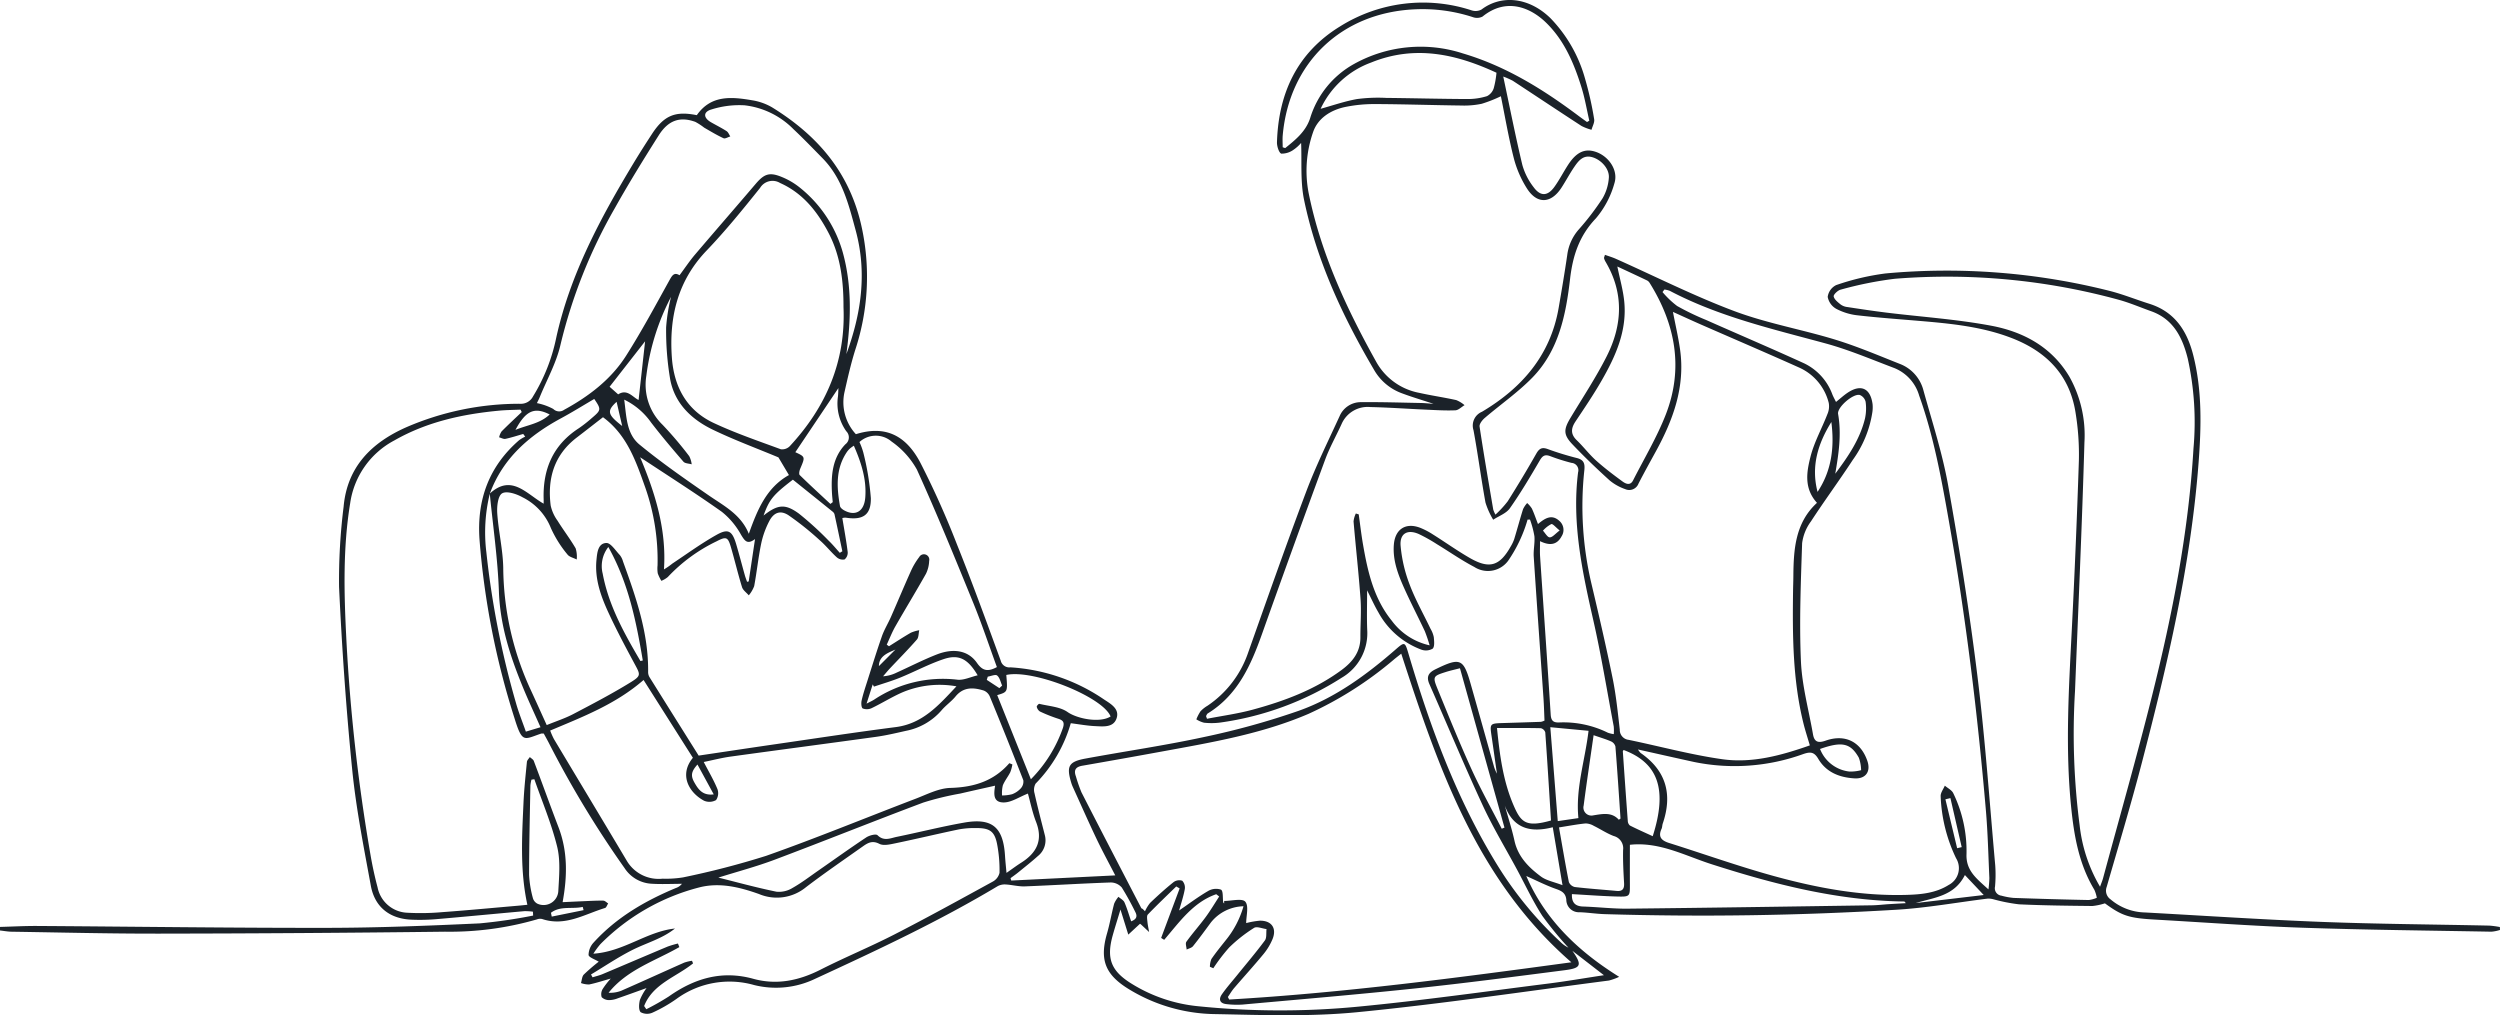 <?xml version="1.0" encoding="UTF-8"?> <svg xmlns="http://www.w3.org/2000/svg" xmlns:xlink="http://www.w3.org/1999/xlink" width="447.694" height="181.809" viewBox="0 0 447.694 181.809"><defs><clipPath id="a"><rect width="447.694" height="181.809" fill="none"></rect></clipPath></defs><g clip-path="url(#a)"><path d="M0,165.991c2.231-.06,4.462-.185,6.692-.171,17.319.112,34.638.36,51.957.337,9.081-.012,18.166-.383,27.239-.8a93.243,93.243,0,0,0,9.583-1.4q-.017-.346-.034-.694a9.947,9.947,0,0,0-1.531-.094c-5.268.469-10.532.985-15.8,1.434a34.421,34.421,0,0,1-4.485.087c-3.856-.178-6.516-2.264-7.215-6.082-1.26-6.881-2.633-13.771-3.329-20.72-1.091-10.895-1.845-21.834-2.359-32.772a106.143,106.143,0,0,1,.816-14.384c.64-7.116,4.972-11.446,11.2-14.211a51.031,51.031,0,0,1,20.417-4.215A2.422,2.422,0,0,0,95.447,71,32.575,32.575,0,0,0,99.609,60.48c2.49-11.335,7.9-21.394,13.817-31.216,1.076-1.785,2.2-3.544,3.337-5.288,2.17-3.313,4.161-4.131,8.02-3.352,2.566-3.673,6.259-3.288,9.946-2.66a10.226,10.226,0,0,1,3.6,1.3c8.17,5.058,13.934,11.755,16.01,21.555A41.772,41.772,0,0,1,153.173,62.6c-.786,2.49-1.363,5.051-1.939,7.6a8.414,8.414,0,0,0,2.036,7.553c4.988-1.554,8.816-.08,11.544,5.106a155.708,155.708,0,0,1,6.549,14.614c2.762,6.89,5.3,13.871,7.848,20.845a1.581,1.581,0,0,0,1.731,1.188,33.3,33.3,0,0,1,16.765,5.751c1.2.795,2.88,1.7,2.216,3.467-.6,1.6-2.387,1.373-3.805,1.309s-2.845-.33-4.365-.52a25.5,25.5,0,0,1-6.3,10.818,2.276,2.276,0,0,0-.191,1.738c.559,2.5,1.205,4.977,1.837,7.459a3.591,3.591,0,0,1-1.219,3.757c-1.149,1.035-2.37,1.99-3.57,2.968-.434.353-.9.672-1.345,1.006l.128.428,18.626-.924c-1.133-2.2-2.3-4.333-3.344-6.525-1.469-3.084-2.848-6.212-4.262-9.323a5.972,5.972,0,0,1-.279-.749c-.892-2.95-.476-3.763,2.533-4.32,7.09-1.312,14.24-2.34,21.281-3.87a137.112,137.112,0,0,0,16.954-4.7c6.549-2.337,12.143-6.451,17.37-11.009,1.534-1.338,1.632-1.309,2.2.61,3.932,13.311,8.694,26.279,16.034,38.151a66.226,66.226,0,0,0,11.285,13.7,5.059,5.059,0,0,0,1.384.977A61.362,61.362,0,0,1,276.191,164c-1.7-2.632-3.03-5.5-4.519-8.265-2.07-3.841-4.338-7.59-6.165-11.543-3.313-7.168-6.352-14.463-9.536-21.691-.59-1.339-.142-2.05,1.093-2.652,4.411-2.15,5-1.938,6.282,2.562,1.39,4.879,2.755,9.766,4.135,14.648a6.223,6.223,0,0,0,.586,1.484c-.323-2.259-.638-4.519-.969-6.777-.318-2.16-.276-2.213,1.973-2.282,2.3-.071,4.593-.14,6.889-.221a2.85,2.85,0,0,0,.626-.224c-.06-1.325-.094-2.7-.189-4.068-.579-8.426-1.189-16.851-1.74-25.279-.08-1.214.226-2.457.122-3.666a16.969,16.969,0,0,0-.793-2.984l-.432.006a24.136,24.136,0,0,1-.905,2.606,25.114,25.114,0,0,1-2.386,4.49,4.493,4.493,0,0,1-6.258,1.378c-2.312-1.207-4.462-2.723-6.7-4.079a29.129,29.129,0,0,0-3.208-1.8c-2.019-.9-3.453-.135-3.282,2.07a25.567,25.567,0,0,0,1.609,6.939c1.031,2.739,2.495,5.316,3.761,7.968a4.736,4.736,0,0,1,.576,1.486c.065.7.178,1.677-.2,2.053a2.4,2.4,0,0,1-2.046.171,14.53,14.53,0,0,1-7.69-6.691c-.668-1.134-1.205-2.345-2.005-3.92,0,2.631-.071,4.839.016,7.039a9.233,9.233,0,0,1-4.571,8.612,54.2,54.2,0,0,1-21.779,8.028,12.206,12.206,0,0,1-2.879.021,4.692,4.692,0,0,1-1.367-.6,7.59,7.59,0,0,1,.751-1.452,5.711,5.711,0,0,1,1.254-.99,18.754,18.754,0,0,0,7.268-9.505c3.426-9.666,6.818-19.347,10.439-28.941,1.73-4.582,3.918-8.992,5.961-13.452a4.117,4.117,0,0,1,3.862-2.46c3.57-.038,7.143.081,10.714.148.624.012,1.247.081,2.221.149-2.164-.717-4-1.257-5.781-1.932a9.483,9.483,0,0,1-4.893-4.2c-5.611-9.538-10.246-19.51-12.506-30.391-.69-3.325-.383-6.857-.529-10.2a6.693,6.693,0,0,1-1.3,1.185,3.646,3.646,0,0,1-2.235.736c-.41-.095-.81-1.318-.79-2.022.263-8.8,3.619-16.044,11.269-20.744a27.972,27.972,0,0,1,23.6-2.89,2.256,2.256,0,0,0,1.749-.146c3.442-2.619,8.385-2.336,12.378,1.563a25.24,25.24,0,0,1,6.157,10.747,60.415,60.415,0,0,1,1.648,7.318c.107.584-.3,1.263-.473,1.9a8.9,8.9,0,0,1-1.793-.683c-4.116-2.677-8.2-5.4-12.307-8.095a14.1,14.1,0,0,0-1.706-.754c1.182,5.556,2.2,10.729,3.425,15.852a11.645,11.645,0,0,0,2.015,3.963c1.232,1.69,2.525,1.62,3.737-.082.9-1.259,1.606-2.649,2.452-3.947,1.512-2.318,3.066-2.99,5.067-2.256,2.264.831,3.947,3.31,3.206,5.6a16.5,16.5,0,0,1-3.31,6.264c-2.989,3.134-4.142,6.674-4.628,10.874-.74,6.391-2.023,12.8-6.756,17.651-2.59,2.651-5.693,4.8-8.521,7.221-.444.38-.994,1.08-.924,1.547.747,4.965,1.607,9.913,2.446,14.863a5.667,5.667,0,0,0,.394.9,18.375,18.375,0,0,0,2.194-2.384q2.655-4.2,5.108-8.517c.518-.914,1-1.214,2.014-.856a52.835,52.835,0,0,0,5.2,1.606c1.286.309,1.531.964,1.406,2.18a60.328,60.328,0,0,0,1.242,20.227c1.341,5.665,2.659,11.339,3.821,17.044.617,3.029.923,6.126,1.282,9.2a1.778,1.778,0,0,0,1.581,1.83c5.588,1.156,11.123,2.671,16.759,3.469,5.312.752,10.494-.643,15.693-2.474-.4-1.369-.829-2.666-1.155-3.989-1.914-7.76-1.956-15.671-1.851-23.591.012-.909.049-1.818.056-2.726.035-4.832.355-9.575,4.229-13.129-2.379-2.631-1.845-5.579-1.151-8.3.663-2.6,2.023-5.017,3-7.542a3.491,3.491,0,0,0,.263-2.037,9.426,9.426,0,0,0-5.262-6.327c-5.891-2.644-11.829-5.185-17.744-7.776-1.59-.7-3.166-1.428-4.9-2.212.457,2.377.967,4.548,1.278,6.745.937,6.626-1.218,12.543-4.33,18.222-1.053,1.92-2.114,3.836-3.117,5.782a1.77,1.77,0,0,1-2.4.98,8.875,8.875,0,0,1-2.769-1.554c-2.291-2.078-4.534-4.221-6.665-6.463-1.635-1.72-1.585-2.664-.355-4.716,2.2-3.66,4.568-7.234,6.491-11.035,2.845-5.623,3.12-11.375-.235-17a2.307,2.307,0,0,1-.235-.588c-.022-.086.047-.2.16-.593.662.239,1.325.432,1.951.711,7.073,3.155,14.011,6.667,21.249,9.379,5.826,2.182,12.054,3.265,18.025,5.093,3.916,1.2,7.709,2.814,11.524,4.327a6.921,6.921,0,0,1,4.271,4.708c1.565,5.654,3.405,11.271,4.433,17.028,2.028,11.357,3.845,22.766,5.255,34.214,1.384,11.237,2.169,22.548,3.181,33.829a23.332,23.332,0,0,1-.033,3.846,1.323,1.323,0,0,0,1.13,1.621,12.283,12.283,0,0,0,2.2.407q6.73.239,13.463.377a5.159,5.159,0,0,0,1.434-.4,6.082,6.082,0,0,0-.44-1.436c-2.757-4.568-3.64-9.664-4.16-14.844-1.057-10.521-.423-21.038.112-31.56q.772-15.213,1.276-30.44a46.487,46.487,0,0,0-.6-8.624c-1.056-6.716-5.214-10.917-11.393-13.318-5.3-2.059-10.883-2.6-16.479-3.078-3.725-.316-7.456-.581-11.169-1.007a10.718,10.718,0,0,1-3.794-1.155,3.1,3.1,0,0,1-1.545-2.146,2.757,2.757,0,0,1,1.522-2.114,44.094,44.094,0,0,1,8.834-2.084A119.139,119.139,0,0,1,377.9,52.121c2.371.614,4.659,1.542,7,2.279,4.521,1.425,6.735,4.8,7.846,9.147,1.627,6.366,1.463,12.832.973,19.29-1.393,18.357-5.577,36.2-10.21,53.943-1.93,7.389-4.128,14.708-6.248,22.046a1.887,1.887,0,0,0,.684,2.222A9.8,9.8,0,0,0,384.1,163.4c10.566.577,21.126,1.286,31.7,1.692,9.986.384,19.985.445,29.978.663a16.614,16.614,0,0,1,1.894.255c.006.175.013.35.02.525a6.939,6.939,0,0,1-1.515.31c-11.276-.209-22.557-.322-33.828-.711-8.811-.3-17.61-.956-26.415-1.455-4.716-.267-5.934-.674-8.988-2.911a10.955,10.955,0,0,1-2.234.477c-4.383-.049-8.767-.094-13.145-.3a31,31,0,0,1-4.527-.885,3.493,3.493,0,0,0-1.072-.141c-5.45.67-10.879,1.665-16.348,1.994q-26.1,1.572-52.254.789c-1.493-.046-2.98-.285-4.475-.342a2.245,2.245,0,0,1-2.4-2.25c-.117-1.132-.759-1.538-1.79-1.9-1.825-.633-3.559-1.529-5.378-2.336,3.324,7.715,9.125,13.379,16.634,18.055a10.589,10.589,0,0,1-1.829.662c-15.045,1.95-30.061,4.208-45.153,5.679-8.368.816-16.868.5-25.3.334a30.283,30.283,0,0,1-15.811-4.646c-4.034-2.56-4.949-5.229-3.609-9.841.5-1.737.8-3.533,1.263-5.285a4.891,4.891,0,0,1,.772-1.233c.37.329.9.588,1.078,1,.47,1.067.788,2.2,1.2,3.39.9-.346,1.194-.841.717-1.713a48.916,48.916,0,0,0-2.4-4.345,2.648,2.648,0,0,0-1.98-.9c-5.124.176-10.244.5-15.369.7-1.137.044-2.283-.277-3.43-.342a2.653,2.653,0,0,0-1.438.3c-10.519,6.3-21.6,11.475-32.712,16.6a16.153,16.153,0,0,1-10.926,1.105,16.09,16.09,0,0,0-13.866,2.472,25.964,25.964,0,0,1-4.3,2.468,2.392,2.392,0,0,1-2.134-.072c-.394-.4-.312-1.463-.146-2.167a9.618,9.618,0,0,1,1.2-2.157c-1.851.663-3.479,1.261-5.118,1.823a4.369,4.369,0,0,1-1.554.334,1.879,1.879,0,0,1-1.364-.524,1.806,1.806,0,0,1,.171-1.452,14.062,14.062,0,0,1,1.456-1.881c-1.476.416-2.66.812-3.875,1.06a4.133,4.133,0,0,1-1.458-.257c.16-.517.173-1.176.509-1.523a34.072,34.072,0,0,1,2.666-2.3c-.69-.431-1.782-.778-1.819-1.212a3.356,3.356,0,0,1,.916-2.23c4.076-4.479,9.179-7.442,14.708-9.748a2.36,2.36,0,0,0,1.1-.756c-1.878,0-3.763.107-5.631-.029a6.143,6.143,0,0,1-4.645-2.785,182.587,182.587,0,0,1-13.594-22.478c-.293-.559-.6-1.11-.876-1.613a1.968,1.968,0,0,0-.457,0c-3.1,1.042-3.378,1.8-4.79-2.765a141.1,141.1,0,0,1-6.261-32.016c-.491-7.072,1.679-13.048,7.082-17.744a6.959,6.959,0,0,1,1.1-.652l-.355-.477c-1.058.3-2.107.649-3.182.877-.343.072-.754-.176-1.133-.278a3.129,3.129,0,0,1,.439-1.05c1.174-1.187,2.4-2.321,3.61-3.474l-.218-.433c-1.255.057-2.515.062-3.764.178-6.6.616-12.981,2-18.814,5.33a15.128,15.128,0,0,0-7.919,11.219c-1.328,8.087-1.106,16.209-.693,24.32a325.47,325.47,0,0,0,4.33,38.7c.335,1.944.751,3.882,1.261,5.789a5.655,5.655,0,0,0,5.343,4.561,43.437,43.437,0,0,0,6.221-.106c4.53-.33,9.051-.761,13.576-1.153.524-.046,1.048-.1,1.687-.167-1.332-6.1-.966-12.175-.694-18.241.11-2.454.373-4.9.613-7.349.03-.3.341-.577.521-.865.243.231.606.417.712.7,1.492,3.947,2.914,7.919,4.421,11.859,1.658,4.333,1.6,8.756.739,13.428,1.332-.062,2.547-.124,3.762-.174,1.175-.048,2.35-.12,3.524-.1.293.005.581.327.871.5-.185.282-.316.742-.563.817-3.673,1.116-7.155,3.366-11.274,1.969a1.614,1.614,0,0,0-.929.076,56.12,56.12,0,0,1-16.473,2.2q-25.575.313-51.153.348c-8.819.016-17.638-.212-26.457-.346-.686-.01-1.371-.144-2.057-.219v-.642m87.712-77.6c3.9-3.574,6.555.072,9.643,1.812,0-.362.006-.568,0-.775-.172-5.348,1.642-9.705,6.257-12.706A23.94,23.94,0,0,0,106,74.849c1.676-1.422,1.679-1.54.417-3.405-1.98,1.157-3.925,2.37-5.937,3.456C94.738,78,90.046,82.077,87.715,88.4a29.142,29.142,0,0,0-.62,10.481,156.968,156.968,0,0,0,5.3,26.994c.481,1.721,1.162,3.385,1.775,5.145l2.624-.789c-1.114-2.519-2.2-4.829-3.165-7.184-2.261-5.5-4.072-11.053-4.285-17.13-.206-5.853-1.063-11.683-1.635-17.522M268.775,17.233a24.2,24.2,0,0,1-3.424,1.35,15.244,15.244,0,0,1-3.665.314c-5.129-.062-10.257-.239-15.387-.26a25.851,25.851,0,0,0-5.4.52c-2.632.554-4.948,2.043-5.779,4.576a21.036,21.036,0,0,0-.786,10.763c2.174,10.816,6.749,20.664,12.077,30.225a11.18,11.18,0,0,0,7.773,5.635c2.186.489,4.41.807,6.6,1.293a5.437,5.437,0,0,1,1.485.906c-.55.323-1.09.9-1.653.923-1.756.074-3.521-.04-5.281-.119-3.306-.148-6.609-.39-9.917-.464a5.092,5.092,0,0,0-5.174,3.048c-.974,2.137-2.142,4.2-2.951,6.4Q231.559,97.9,226,113.525c-2,5.627-4.357,10.945-9.727,14.242-.142.087-.2.307-.3.466l.174.484c2.691-.524,5.423-.892,8.062-1.6,5.695-1.537,11.2-3.575,16.015-7.118,1.976-1.453,3.4-3.225,3.392-5.852-.011-2.3.186-4.6.024-6.883-.329-4.635-.854-9.255-1.248-13.885a4.278,4.278,0,0,1,.41-1.426l.515.16c.253,1.794.458,3.6.767,5.38.842,4.872,1.922,9.677,5.136,13.64a11.508,11.508,0,0,0,6.793,4.433,26.123,26.123,0,0,0-.864-2.542c-1.18-2.514-2.465-4.98-3.607-7.51s-2.172-5.138-1.932-8.013c.23-2.763,2.143-3.975,4.716-2.984a13.279,13.279,0,0,1,2.268,1.183c2.216,1.393,4.353,2.919,6.618,4.222,3.518,2.025,5.353,1.452,7.335-2.082a6.787,6.787,0,0,0,.615-1.3c.544-1.785,1.025-3.59,1.585-5.369a4.6,4.6,0,0,1,.734-1.085,4.7,4.7,0,0,1,.837.972c.4.853.7,1.753,1.1,2.79,1.248-1.05,2.451-1.808,3.8-.591a2.122,2.122,0,0,1,.434,2.776c-.844,1.582-2.153,1.715-3.864.875,0,1.058-.049,1.9.007,2.73.634,9.439,1.3,18.876,1.9,28.318.072,1.152.5,1.463,1.557,1.417a18,18,0,0,1,8.689,1.844,5.2,5.2,0,0,0,1.052.25,8.287,8.287,0,0,0-.01-1.39c-1.2-6.347-2.232-12.731-3.661-19.025-1.982-8.733-3.86-17.442-2.721-26.477a1.317,1.317,0,0,0-1.178-1.683,35.049,35.049,0,0,1-3.815-1.206c-.942-.355-1.372-.081-1.876.782-1.693,2.9-3.412,5.8-5.344,8.548-.653.927-1.974,1.384-2.989,2.055A13.889,13.889,0,0,1,266.017,90c-.788-4.308-1.35-8.657-2.147-12.963a2.678,2.678,0,0,1,1.522-3.3c7.146-4.254,12.253-10.1,13.723-18.579.547-3.155,1.078-6.314,1.542-9.483a8.555,8.555,0,0,1,2.064-4.582,47.054,47.054,0,0,0,4.267-5.589,8.451,8.451,0,0,0,1.116-3.609c.162-1.6-1.314-3.273-2.971-3.747-1.561-.447-2.411.584-3.148,1.649-.849,1.228-1.547,2.56-2.36,3.814-1.863,2.873-4.371,3-6.188.132a18.979,18.979,0,0,1-2.343-5.393c-.956-3.769-1.606-7.615-2.319-11.116m60.016,54.74c.756-.6,1.379-1.179,2.075-1.644,2.389-1.6,4.1-.8,4.472,2.066a6.092,6.092,0,0,1-.042,1.432,19.633,19.633,0,0,1-3.5,8.527c-2.425,3.711-5.063,7.282-7.484,11a8.358,8.358,0,0,0-1.592,3.922c-.234,7.042-.521,14.1-.214,21.133.192,4.384,1.4,8.724,2.159,13.082.239,1.37.906,1.62,2.256,1.144,3.5-1.232,6.295.191,7.478,3.621.656,1.9-.276,3.249-2.295,3.134-2.684-.153-5.083-1.091-6.493-3.5-.752-1.286-1.452-1.275-2.692-.856a36.079,36.079,0,0,1-19.573,1.413c-3.271-.717-6.536-1.456-10.021-2.233a3.321,3.321,0,0,0,.478.628c4.611,3.188,5.729,7.462,3.956,12.647-.1.3-.081.652-.212.936-.673,1.465.01,2.112,1.361,2.537,6.263,1.969,12.456,4.185,18.781,5.924,7.739,2.127,15.627,3.6,23.718,3.367,2.619-.075,5.255-.321,7.556-1.776a3.388,3.388,0,0,0,1.332-4.78,27.926,27.926,0,0,1-2.767-11.119c-.025-.618.485-1.257.747-1.887.519.452,1.261.8,1.521,1.373a23.7,23.7,0,0,1,2.362,10.867c-.128,3,1.82,4.413,3.927,6.341a18.341,18.341,0,0,0,.166-2.033c-.187-4.057-.278-8.123-.627-12.166-1.495-17.36-3.6-34.645-6.631-51.81-1.336-7.574-2.708-15.142-5.314-22.421a7.579,7.579,0,0,0-4.46-4.937c-4.089-1.543-8.137-3.276-12.341-4.419-9.483-2.578-19.071-4.783-27.858-9.407a4.006,4.006,0,0,0-.964-.232l-.338.452a16.026,16.026,0,0,0,2.621,2.5,46.208,46.208,0,0,0,5.185,2.5c5.853,2.6,11.745,5.108,17.568,7.77a10,10,0,0,1,5.049,5.58c.176.427.4.833.647,1.33M178.52,119.453c-1.411-3.859-2.687-7.709-4.215-11.455-3.267-8.009-6.532-16.025-10.106-23.9a14.975,14.975,0,0,0-4.531-5.02,4.333,4.333,0,0,0-5.76.082,12.048,12.048,0,0,1,.7,1.914,48.341,48.341,0,0,1,1.343,8.139c.044,3.058-1.472,3.976-4.515,3.486a2.171,2.171,0,0,0-.591.075c.341,2.088.712,4.079.959,6.085a1.562,1.562,0,0,1-.556,1.322,1.637,1.637,0,0,1-1.4-.377c-1.068-.965-1.968-2.12-3.052-3.061a52.528,52.528,0,0,0-5.589-4.471c-1.459-.952-2.633-.515-3.456,1.062a15.682,15.682,0,0,0-1.447,4.045c-.517,2.508-.777,5.068-1.247,7.587a5.71,5.71,0,0,1-.966,1.644c-.415-.486-1.036-.907-1.21-1.468-.728-2.345-1.287-4.741-1.975-7.1-.549-1.882-.829-2.016-2.567-1.112a29.437,29.437,0,0,0-8.747,6.4,4.423,4.423,0,0,1-1.153.685,6.937,6.937,0,0,1-.649-1.339,5.706,5.706,0,0,1-.037-1.438,39.344,39.344,0,0,0-2.17-13.851c-1.685-4.747-3.272-9.485-7.6-12.672-1.471,1.141-3.059,2.385-4.661,3.611C99.241,81.437,98,85.663,98.617,90.542a7.266,7.266,0,0,0,1.224,2.7c1.041,1.677,2.25,3.251,3.245,4.953a5.041,5.041,0,0,1,.192,2c-.568-.3-1.332-.448-1.669-.912a20.626,20.626,0,0,1-2.959-4.721,10.443,10.443,0,0,0-5.085-5.513c-1.073-.606-2.834-1.185-3.648-.7-.751.445-.955,2.345-.871,3.568.223,3.248,1,6.47,1.073,9.713a53.111,53.111,0,0,0,4.7,21.436c1.027,2.214,2.024,4.442,3.086,6.779,1.721-.7,3.306-1.214,4.759-1.976,3.446-1.805,6.9-3.613,10.211-5.648,2-1.23,1.817-1.387.722-3.422-1.594-2.961-3.176-5.937-4.589-8.986-1.4-3.014-2.539-6.15-2.191-9.571.128-1.254.252-2.946,1.769-3.006.778-.031,1.643,1.355,2.408,2.158a3.238,3.238,0,0,1,.57,1.142c2.33,6.432,4.6,12.88,4.5,19.865a1.752,1.752,0,0,0,.271.9c2.965,4.752,5.946,9.494,8.78,14.01,4.752-.706,9.235-1.385,13.721-2.036,7.187-1.042,14.367-2.143,21.57-3.068,4.816-.618,7.685-3.9,10.872-7.3a17.141,17.141,0,0,0-9.63,1.057c-1.9.82-3.675,1.947-5.549,2.847a2.041,2.041,0,0,1-1.6.058c-.256-.132-.309-.964-.2-1.425.271-1.195.664-2.363,1.037-3.533.851-2.668,1.672-5.348,2.6-7.987.423-1.2,1.109-2.3,1.623-3.472,1.205-2.737,2.353-5.5,3.58-8.227a12.584,12.584,0,0,1,1.473-2.467.963.963,0,0,1,1.78.69,5.717,5.717,0,0,1-.571,2.3c-1.778,3.161-3.673,6.257-5.473,9.407-.6,1.05-1.04,2.19-1.553,3.289l.4.288c1.3-.815,2.589-1.662,3.92-2.428a6.592,6.592,0,0,1,1.5-.445c-.13.565-.082,1.284-.418,1.669-1.546,1.767-3.2,3.437-4.812,5.151-.432.461-.831.953-1.245,1.431a6.393,6.393,0,0,0,2.433-.663c2.383-1.079,4.717-2.279,7.148-3.233,3.1-1.215,5.708-.7,7.239,1.507.958,1.381,1.908,1.64,3.554.741m72.414-2.4c-.506.4-.878.689-1.243.987a65.256,65.256,0,0,1-15.36,9.786c-8.362,3.594-17.284,5.1-26.163,6.728q-7.171,1.315-14.353,2.563c-1.155.2-1.565.761-1.139,1.9a26.878,26.878,0,0,0,1,2.87c3.537,6.918,7.121,13.812,10.7,20.711.039.076.166.107.251.159l.423.418a6.8,6.8,0,0,1,.921-1.5c1.35-1.289,2.736-2.548,4.192-3.714a1.721,1.721,0,0,1,1.558-.251,1.8,1.8,0,0,1,.452,1.527c-.237,1.29-.664,2.545-1.012,3.8,1.738-1.189,3.386-2.433,5.156-3.466a2.808,2.808,0,0,1,2.343-.264c.422.246.275,1.463.394,2.246.013.086.111.158.169.237l.006-.458c1.314,0,3.233-.516,3.784.133.661.778.157,2.548.157,3.832a14.91,14.91,0,0,1,2.429-.43c2.1-.04,3.079,1.329,2.3,3.27a10.649,10.649,0,0,1-1.645,2.728c-1.7,2.062-3.5,4.034-5.241,6.064-.421.491-.75,1.062-1.121,1.6l.232.455c20.487-1.19,40.815-3.888,61.276-6.667-16.929-14.719-23.812-34.806-30.461-55.264m125.138,41.731c.253-.707.422-1.092.53-1.492,2.94-10.877,6.035-21.716,8.768-32.645,3.646-14.578,6.545-29.3,7.434-44.353a52.8,52.8,0,0,0-1.028-16.1c-.944-3.759-2.558-7.051-6.557-8.471-1.911-.679-3.785-1.49-5.734-2.031a116.389,116.389,0,0,0-40.168-3.778,65.867,65.867,0,0,0-9.689,1.946c-.516.119-1.32.893-1.254,1.215.112.556.758,1.049,1.268,1.461a2.552,2.552,0,0,0,1.19.441c2.319.353,4.639.707,6.967.993,6.248.767,12.559,1.185,18.733,2.34,5.8,1.085,10.89,3.8,14.072,9.174a21.435,21.435,0,0,1,2.672,11.743c-.428,14.848-1.1,29.688-1.688,44.532a126.785,126.785,0,0,0,.828,24,27.556,27.556,0,0,0,3.656,11.026M180.746,136.666l.55.227a6.951,6.951,0,0,1-.377,1.392c-.406.808-1,1.531-1.335,2.363a5.932,5.932,0,0,0-.138,1.8,7.337,7.337,0,0,0,1.8-.221,4,4,0,0,0,1.572-1.071,1.782,1.782,0,0,0,.434-1.436q-2.924-7.535-6.008-15.008a1.986,1.986,0,0,0-1.068-1.048c-1.853-.572-3.634-.692-5.069,1.064-.738.9-1.747,1.586-2.5,2.479a11.27,11.27,0,0,1-6.408,3.678c-1.771.4-3.543.819-5.337,1.069-8.674,1.2-17.357,2.337-26.031,3.536-1.591.22-3.156.629-4.807.967.934,1.8,1.81,3.277,2.451,4.847a2.161,2.161,0,0,1-.244,1.972,2.425,2.425,0,0,1-2.143.119c-2.676-1.419-4.551-4.6-2.007-7.691l-8.832-13.933c-4.961,4.324-10.858,6.583-16.723,9.056a13.346,13.346,0,0,0,.667,1.517c4.326,7.238,8.682,14.457,12.993,21.7a6.618,6.618,0,0,0,6.47,3.308,18.963,18.963,0,0,0,3.67-.233,149.108,149.108,0,0,0,14.854-3.852c9.006-3.175,17.846-6.821,26.772-10.226,2.038-.777,4.132-1.883,6.226-1.942,4.183-.118,7.759-1.194,10.573-4.432M151.572,63.392c2.641-7.194,3.732-14.484,1.669-22.106-1.266-4.678-2.4-9.335-5.925-12.934-1.721-1.755-3.426-3.529-5.217-5.21a14.634,14.634,0,0,0-8.772-4.285,16.628,16.628,0,0,0-5.922.743c-1.524.447-1.457,1.509-.07,2.3.926.531,1.888,1.007,2.784,1.585.3.193.446.625.662.948-.411.119-.923.456-1.216.321-1.194-.553-2.329-1.236-3.469-1.9a10.957,10.957,0,0,0-1.572-1.027c-2.742-1-4.842-.309-6.563,2.413-2.711,4.288-5.382,8.61-7.859,13.035a92.155,92.155,0,0,0-9.733,24.479c-.738,3.224-2.432,6.229-3.7,9.331-.151.372-.341.729-.518,1.105a10.412,10.412,0,0,1,2.927,1.045,1.5,1.5,0,0,0,1.946.15c4.428-2.416,8.4-5.429,11.114-9.71,2.766-4.36,5.215-8.923,7.719-13.445.5-.9.862-1.536,1.83-.938.973-1.306,1.8-2.554,2.764-3.689,3.6-4.235,7.251-8.421,10.854-12.652,1.545-1.814,2.472-2.172,4.695-1.257a12.892,12.892,0,0,1,3.289,1.946,22.7,22.7,0,0,1,7.642,11.586c1.653,5.992,1.456,12.046.639,18.159m-.518-8.366c.01-4.563-.491-9.084-2.628-13.209-1.992-3.848-4.6-7.2-8.725-9.039a2.6,2.6,0,0,0-3.584.877c-3.072,3.834-6.175,7.67-9.569,11.213-5.219,5.447-6.744,11.969-6.228,19.179.373,5.21,2.638,9.427,7.476,11.7,3.9,1.828,8,3.224,12.043,4.716a1.913,1.913,0,0,0,1.595-.556c6.5-7,10.036-15.174,9.62-24.877m-35.7,125.138.39.569a44.693,44.693,0,0,0,4.034-2.291c4.6-3.25,9.507-4.707,15.115-3.16,4.23,1.168,8.2.323,12.071-1.645,4.331-2.2,8.838-4.054,13.161-6.27,5.937-3.044,11.783-6.268,17.635-9.475a2.429,2.429,0,0,0,1.232-1.579,24.545,24.545,0,0,0-.366-4.784c-.439-2.619-1.264-3.261-3.888-3.24a15.444,15.444,0,0,0-3.029.241c-3.761.788-7.5,1.684-11.261,2.467-.977.2-2.2.517-2.973.119-1.293-.667-2.1-.146-3,.487-3.4,2.406-6.842,4.761-10.153,7.287a8.216,8.216,0,0,1-8.411,1.209c-3.426-1.214-7.014-2.124-10.688-1.181a38.411,38.411,0,0,0-17.709,10.165,14.978,14.978,0,0,0-1.254,1.706c5.473-.37,9.547-3.973,14.617-4.511-2.278,1.829-5.087,2.563-7.622,3.839-2.56,1.289-4.951,2.914-7.416,4.391q.138.255.276.509c.6-.188,1.216-.329,1.791-.571,3.887-1.635,7.762-3.3,11.65-4.931a17.069,17.069,0,0,1,1.85-.548l.251.64c-4.358,2.5-9.358,4.036-12.672,8.177a5.42,5.42,0,0,0,2.289-.37c3.764-1.649,7.5-3.36,11.257-5.026a7.669,7.669,0,0,1,1.391-.332l.192.467c-3.018,2.444-7.206,3.653-8.762,7.64M229.7,26.373l.452.148c1.816-1.472,3.647-2.92,4.45-5.311a16.666,16.666,0,0,1,7.848-9.739,24.52,24.52,0,0,1,19.532-1.9c7.7,2.281,14.387,6.442,20.743,11.211.487.365.984.715,1.476,1.072l.408-.241c-.463-2.007-.8-4.053-1.415-6.014-1.331-4.258-3.052-8.351-6.325-11.54-2.783-2.711-7.117-4.553-11.387-1.088a2.165,2.165,0,0,1-1.725.1,29.007,29.007,0,0,0-10.419-1.4c-13.1.6-22.457,9.514-23.629,22.549-.063.708-.008,1.427-.008,2.14M222.694,162.29a7.709,7.709,0,0,0-5.865,2.926c-1.046,1.419-2.084,2.847-3.186,4.221-.248.31-.754.412-1.141.61-.027-.475-.262-1.1-.047-1.4,1.086-1.509,2.333-2.9,3.439-4.4.876-1.186,1.628-2.464,2.435-3.7l-.529-.414c-4.138,1.436-6.58,4.988-9.32,8.17l-.546-.34,3.315-8.867-.61-.352c-1.7,1.665-3.434,3.306-5.084,5.022-.23.239-.118.859-.077,1.294.058.619.2,1.23.3,1.845q-.721-.675-1.442-1.349c-.038-.036-.086-.064-.184-.135l-2.1,1.947-1.4-4.494c-.536,1.78-.99,3.2-1.391,4.637-1.157,4.144-.3,6.373,3.391,8.653a27.617,27.617,0,0,0,11.736,4.013,145.116,145.116,0,0,0,28.976.078c11.321-1.09,22.593-2.694,33.881-4.118,3.216-.405,6.413-.959,9.98-1.5l-5.647-4.371c1.771,2.547,1.622,3.091-1.366,3.476-8.9,1.146-17.8,2.316-26.727,3.26-10.306,1.09-20.635,1.958-30.957,2.893a15.448,15.448,0,0,1-2.875-.077c-1.2-.116-1.484-.841-.828-1.775.826-1.176,1.784-2.259,2.689-3.379,1.676-2.073,3.41-4.1,4.994-6.245.361-.487.212-1.35.3-2.039-.758-.093-1.733-.531-2.232-.216a26.558,26.558,0,0,0-4.448,3.5,31.735,31.735,0,0,0-2.849,3.726l-.612-.262a3.7,3.7,0,0,1,.266-1.383c.781-1.144,1.662-2.223,2.524-3.311a17.027,17.027,0,0,0,3.227-6.143M289.627,47.717c.443,2.173,1.019,4.168,1.231,6.2.548,5.258-1.52,9.85-4.049,14.246-1.436,2.5-3.056,4.892-4.657,7.289-.828,1.239-.939,2.281.218,3.395,1.191,1.147,2.2,2.494,3.424,3.6,1.5,1.35,3.125,2.576,4.757,3.771.585.429,1.4.8,1.9-.2,1.98-3.9,4.254-7.689,5.838-11.746,3.238-8.3,1.751-16.2-2.883-23.621a1.175,1.175,0,0,0-.453-.429c-1.762-.84-3.532-1.662-5.33-2.5M139.4,81.907c-3.923-1.638-7.931-3.118-11.761-4.965-3.785-1.825-6.791-4.663-7.615-8.961a52.151,52.151,0,0,1-.735-9.353,31.657,31.657,0,0,1,.878-5.466A41.69,41.69,0,0,0,115.744,67.3a9.987,9.987,0,0,0,2.911,8.773,65.768,65.768,0,0,1,4.768,5.616,4.226,4.226,0,0,1,.444,1.461c-.5-.15-1.192-.141-1.482-.476-1.984-2.294-3.944-4.614-5.792-7.017a12.559,12.559,0,0,0-4.811-4.092c.4,2.893.357,6.087,2.733,8.043,3.942,3.248,8.163,6.171,12.369,9.081,2.75,1.9,5.8,3.422,7.212,6.9,1.507-4.226,3.139-8.27,7.185-10.516L139.4,81.907m152.477,69.377c0,2.244-.012,4.631,0,7.018.015,2.233.026,2.3-2.27,2.245-2.7-.07-5.391-.28-8.112-.43-.055,1.381.459,2.173,1.988,2.221,2.667.084,5.334.411,8,.383,14.576-.155,29.152-.382,43.728-.6,1.013-.015,2.024-.142,3.036-.207s2.013-.117,3.02-.175c-.119-.24-.216-.3-.313-.3-11.883-.162-23.225-3.073-34.446-6.676-4.794-1.539-9.365-4.056-14.63-3.481M128.65,157.16c3.494.87,6.924,1.816,10.4,2.525a4.6,4.6,0,0,0,2.863-.668c1.623-.914,3.115-2.062,4.65-3.129,2.851-1.981,5.67-4.009,8.562-5.926.552-.366,1.738-.674,2.021-.393,1.15,1.141,2.312.524,3.444.293,4.027-.822,8.018-1.839,12.062-2.55,5.037-.886,7.014.82,7.326,5.964.056.923.158,1.842.263,3.039,1.058-.736,1.819-1.308,2.621-1.815,2.771-1.749,3.957-4.006,2.68-7.3-.658-1.694-1.019-3.5-1.465-5.09-1.6.634-2.913,1.552-4.247,1.589-2.189.061-1.784-1.808-1.638-3-2.1.475-4.17.932-6.23,1.41a52.333,52.333,0,0,0-6.622,1.611c-8.9,3.34-17.72,6.886-26.616,10.235-3.284,1.236-6.694,2.137-10.076,3.2M236.495,19.484c2.172-.6,4.31-1.352,6.513-1.744a28.8,28.8,0,0,1,5.267-.206c4.856.046,9.711.182,14.567.2a11.525,11.525,0,0,0,3.456-.52,2.428,2.428,0,0,0,1.2-1.428,16.143,16.143,0,0,0,.488-2.76c-7.2-3.34-14.592-5.019-22.447-1.828a16.057,16.057,0,0,0-9.044,8.283M198.886,128.308c-1.415-3.536-13.9-8.506-18.681-7.436.258,3.048.258,3.048-1.628,3.607,1.983,4.954,3.966,9.909,6.031,15.07a24.52,24.52,0,0,0,5.75-9.231c.3-.971.024-1.335-.878-1.615a26.943,26.943,0,0,1-3.268-1.3,1.37,1.37,0,0,1-.553-.838c-.037-.131.343-.552.455-.525,1.72.427,3.7.513,5.067,1.472,1.7,1.194,5.752,2.011,7.7.795m-84.25-46.425c2.7,6.412,4.751,12.962,4.268,20.086a12.13,12.13,0,0,0,1.5-1.041c2.614-1.738,5.162-3.6,7.891-5.132,2.124-1.2,2.834-.74,3.546,1.662.546,1.842,1.026,3.7,1.546,5.553.112.4.268.786.4,1.18l.293-.071c.368-2.459.735-4.918,1.133-7.582-1.4,1.046-1.84.307-2.51-.783a13.723,13.723,0,0,0-3.422-4.091c-4.733-3.355-9.639-6.466-14.645-9.78m163.117,65.049c-.331-5.264-.65-10.524-1.024-15.78a1.115,1.115,0,0,0-.786-.747c-2.541-.058-5.085-.035-7.859-.035.5,5.01,1.122,9.541,2.945,13.791,1.344,3.132,2.231,4.038,6.725,2.771m1.433,1.237c.6,3.4,1.134,6.6,1.767,9.78a1.517,1.517,0,0,0,1.074.9c2.487.291,4.988.465,7.483.695,1.077.1,1.389-.4,1.33-1.416-.116-1.971-.216-3.95-.175-5.922a2.266,2.266,0,0,0-1.683-2.494c-1.238-.468-2.361-1.232-3.558-1.817a3.029,3.029,0,0,0-1.475-.436c-1.475.144-2.938.427-4.763.713m-10.256.234.49-.2c-2.646-9.473-5.291-18.946-7.97-28.538-.978.255-1.753.421-2.5.659-2.341.745-2.424.823-1.48,3.125,1.964,4.788,3.9,9.591,6.049,14.3,1.651,3.623,3.6,7.111,5.414,10.658M150.145,69.487c-2.551,3.8-5.14,7.651-7.719,11.491,1.8.835,1.784.828.881,2.948-.148.345-.277.967-.1,1.141,1.8,1.763,3.66,3.46,5.5,5.175l.418-.319c-.045-.51-.1-1.019-.132-1.531-.182-3.208.024-6.348,2.392-8.825a1.545,1.545,0,0,0,.165-2.34,8.589,8.589,0,0,1-1.49-6.223c.056-.557.061-1.119.081-1.518M95.688,139.541l-.514.076a6.425,6.425,0,0,0-.191,1.046c-.1,5.338-.23,10.677-.234,16.015a19.217,19.217,0,0,0,.662,4.088,1.622,1.622,0,0,0,.813,1.058,2.641,2.641,0,0,0,3.757-2.256c.147-2.648.409-5.428-.208-7.948-1.008-4.113-2.688-8.062-4.084-12.08m186.967,6.964c-.528-5.346,1.175-10.251,1.817-15.632l-6.846-.646c.462,5.824.892,11.249,1.334,16.817l3.694-.539m2.724-14.843c-.631,4.41-1.25,8.5-1.782,12.6a1.436,1.436,0,0,0,1.722,1.753c1.692-.269,3.317-.625,4.578.788.23-.172.307-.2.3-.231-.29-4.3-.57-8.6-.912-12.892a1.4,1.4,0,0,0-.765-.9c-.86-.387-1.778-.649-3.146-1.125m5.38,2.653c-.049.083-.146.171-.141.251.286,4.152.575,8.3.888,12.456a1.12,1.12,0,0,0,.379.815c1.334.675,2.7,1.279,4.085,1.917,2.674-8.347,1-13.117-5.211-15.439m-21.271,9.97c.583,2.092,1.26,4.164,1.726,6.282.631,2.872,2.547,4.779,4.738,6.405.989.735,2.349.968,3.864,1.554-.625-3.716-1.168-6.937-1.746-10.377-4.034,1.041-7.07.2-8.581-3.865M136.733,92.326c2.529-1.993,3.864-2.166,6.359-.332a57.2,57.2,0,0,1,5.3,4.826c.713.677,1.336,1.45,2,2.18l.454-.28c-.466-2.216-.926-4.434-1.41-6.646a1.03,1.03,0,0,0-.38-.488c-2.346-1.9-4.7-3.784-7.069-5.689-3.524,2.709-4.217,3.532-5.252,6.429m-27.795,5.629a5.556,5.556,0,0,0-1.007,4.791c1.069,5.713,3.859,10.688,6.749,15.616.015.025.169-.031.43-.084-1.177-6.917-2.509-13.768-6.173-20.323m46.243,28.052c.724-.381,1.06-.523,1.359-.721a22.222,22.222,0,0,1,14.938-3.565c1.119.112,2.311-.486,3.6-.788-1.755-2.962-3.376-3.812-6.089-2.9-2.663.894-5.169,2.245-7.78,3.31-1.533.625-3.134,1.084-4.7,1.617l-.227-.4c-.318,1-.637,1.992-1.1,3.446m-2.275-46.193a7.708,7.708,0,0,0-.694.5,3.727,3.727,0,0,0-.53.595c-2.061,3.021-1.855,6.35-1.262,9.712.051.29.425.594.722.759,2.03,1.128,3.605.228,3.805-2.272.258-3.22-.695-6.2-2.042-9.29M328.65,84.837c2.274-3.034,4.417-6.145,5.327-9.889a8.539,8.539,0,0,0,.112-3,1.764,1.764,0,0,0-1.028-1.211c-1.159-.336-4.114,2.2-3.9,3.4.636,3.6.108,7.111-.509,10.7M114.358,71.623c.393-3.547.787-7.1,1.165-10.505l-6.357,8.14,1.536,1.366c1.623-1.064,2.63.548,3.657,1m211.57,62.5a6.411,6.411,0,0,0,5.271,4.045,7.616,7.616,0,0,0,2.085-.246,7.05,7.05,0,0,0-.407-2.229c-1.471-2.622-3.009-2.966-6.95-1.57m-.445-46.04c2.56-3.847,3.032-8.079,2.472-12.511-2.407,3.854-3.666,7.941-2.472,12.511m17.576,73.633,12.181-1.44-3.371-3.576c-1.907,3.8-5.507,4.01-8.81,5.017M127.813,142.254l-2.912-5.347c-1.105,1.239-1.25,1.984-.563,3.2s1.472,2.413,3.476,2.149M98.435,74.223c-2.733-1.391-4.272-.7-6.128,2.759,2.166-.892,4.395-1.118,6.128-2.759m250.836,68.7-.892.215,2.1,8.756.817-.193-2.021-8.778M104.505,162.988c-.05-.194-.1-.388-.151-.582-1.879.432-4-.241-5.69,1.052q.07.343.141.685l5.7-1.155M279.3,94.994c-.713-.566-1.227-1.226-1.5-1.139a5.218,5.218,0,0,0-1.492,1.175c.4.429.81,1.2,1.212,1.2.5,0,.991-.647,1.782-1.234M111.42,76.284c-.363-1.565-.676-2.909-1-4.327-1.785,1.64-1.644,2.284,1,4.327m45.974,43,2.959-2.964c-1.091.506-2.971,1.064-2.959,2.964m21.573,3.942.494-.459c-.282-.622-.422-1.416-.9-1.8-.3-.246-1.1.115-1.671.205l-.179.577,2.251,1.479" transform="translate(0 0)" fill="#1b2229"></path><path d="M172.118,112.168c.329,1.418.642,2.762,1,4.327" transform="translate(-61.702 -40.211)" fill="#e497a0"></path><path d="M248.309,181.326l-2.959,2.964" transform="translate(-87.955 -65.004)" fill="#e497a0"></path></g></svg> 